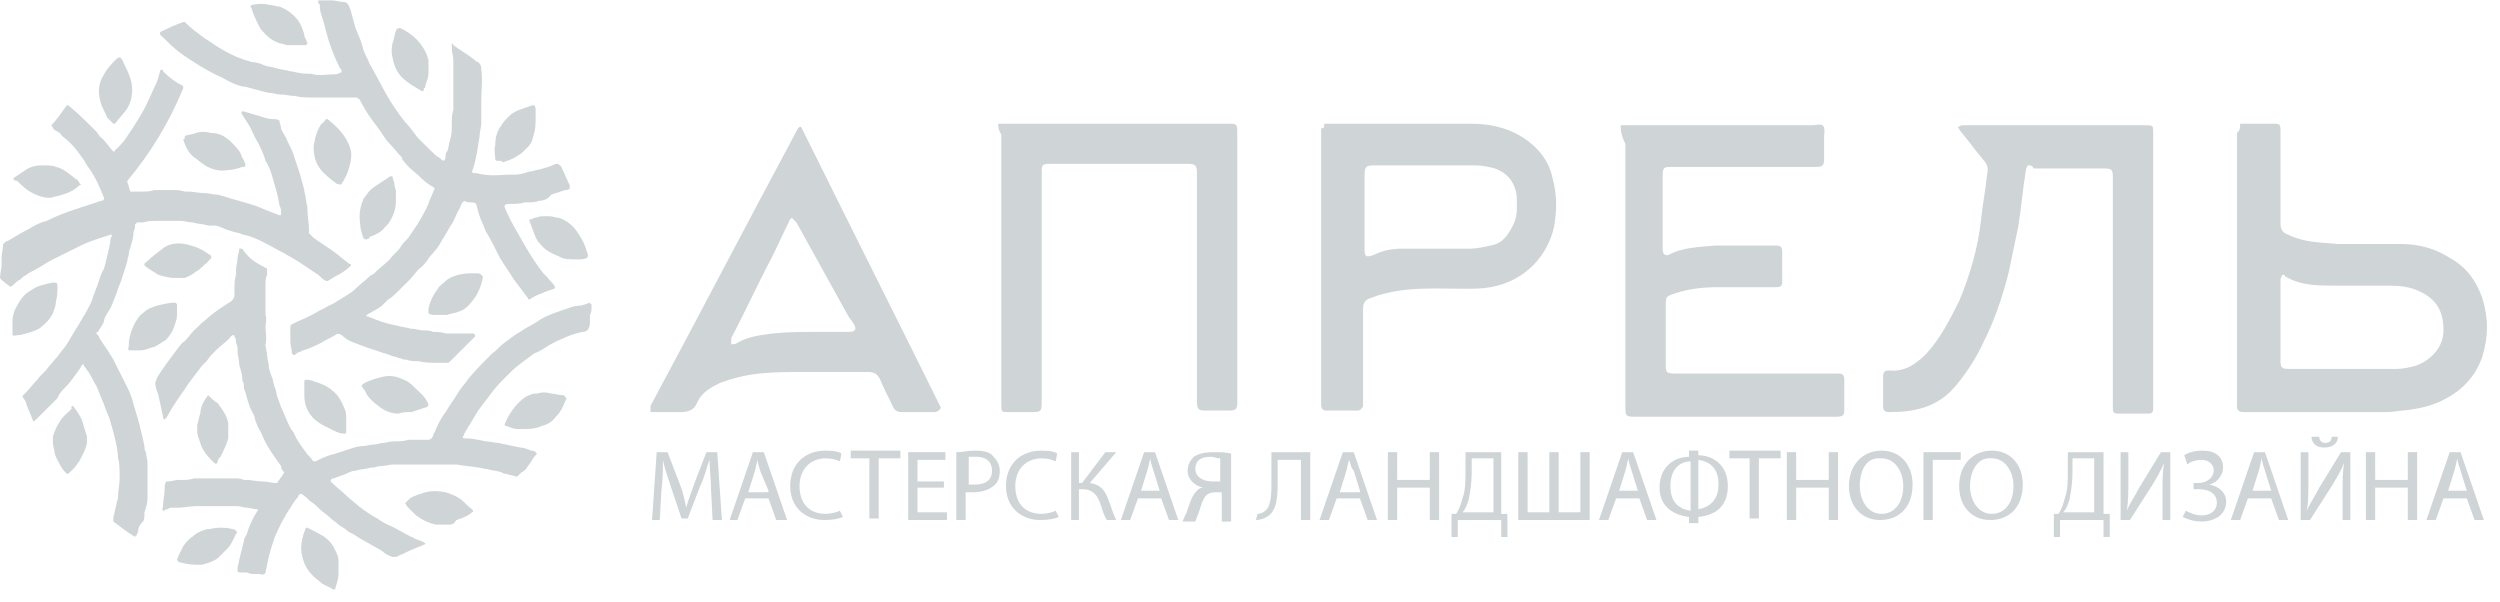 <?xml version="1.0" encoding="UTF-8"?> <svg xmlns="http://www.w3.org/2000/svg" width="191" height="46" viewBox="0 0 191 46" fill="none"> <g clip-path="url(#clip0_944_7053)"> <path d="M123.824 9.572C124.061 9.572 124.18 9.572 124.417 9.572C129.043 9.572 133.55 9.572 138.175 9.572C138.294 9.572 138.412 9.572 138.531 9.572C139.242 9.454 139.48 9.454 139.361 10.396C139.361 10.986 139.361 11.575 139.361 12.164C139.361 12.635 139.242 12.752 138.768 12.752C135.091 12.752 131.415 12.752 127.738 12.752C127.145 12.752 127.026 12.752 127.026 13.459C127.026 15.344 127.026 17.111 127.026 18.996C127.026 19.349 127.145 19.585 127.501 19.467C128.568 18.878 129.873 18.878 131.059 18.76C132.601 18.76 134.143 18.76 135.684 18.76C136.04 18.76 136.159 18.878 136.159 19.232C136.159 20.056 136.159 20.763 136.159 21.588C136.159 21.941 135.922 21.941 135.566 21.941C134.143 21.941 132.719 21.941 131.296 21.941C130.11 21.941 129.043 22.059 127.975 22.412C127.264 22.648 127.264 22.648 127.264 23.472C127.264 24.886 127.264 26.3 127.264 27.713C127.264 28.42 127.264 28.538 127.975 28.538C131.059 28.538 134.261 28.538 137.345 28.538C138.412 28.538 139.361 28.538 140.428 28.538C140.784 28.538 140.903 28.656 140.903 29.009C140.903 29.834 140.903 30.541 140.903 31.365C140.903 31.718 140.784 31.836 140.31 31.836C138.887 31.836 137.345 31.836 135.922 31.836C132.364 31.836 128.924 31.836 125.366 31.836C125.247 31.836 125.129 31.836 125.01 31.836C124.18 31.836 124.18 31.836 124.18 30.894C124.18 29.363 124.18 27.713 124.18 26.182C124.18 21.116 124.18 16.051 124.18 10.986C123.824 10.279 123.824 9.925 123.824 9.572Z" fill="#CFD4D7"></path> <path d="M171.146 9.454C172.095 9.454 173.044 9.454 173.874 9.454C174.23 9.454 174.23 9.69 174.23 9.925C174.23 10.632 174.23 11.221 174.23 11.928C174.23 13.695 174.23 15.344 174.23 17.111C174.23 17.582 174.467 17.818 174.823 17.936C176.009 18.525 177.314 18.525 178.618 18.643C180.279 18.643 181.821 18.643 183.481 18.643C184.786 18.643 186.09 18.996 187.158 19.703C188.462 20.41 189.174 21.47 189.648 22.766C190.123 24.297 190.123 25.711 189.648 27.242C189.174 28.656 188.225 29.716 186.92 30.423C185.853 31.012 184.786 31.247 183.6 31.365C183.244 31.365 182.888 31.483 182.414 31.483C178.855 31.483 175.297 31.483 171.739 31.483C171.621 31.483 171.502 31.483 171.384 31.483C171.146 31.483 170.909 31.365 170.909 31.13C170.909 30.894 170.909 30.776 170.909 30.541C170.909 23.708 170.909 16.993 170.909 10.161C171.146 9.925 171.146 9.808 171.146 9.454ZM174.349 20.999C174.349 21.116 174.23 21.234 174.23 21.352C174.23 23.472 174.23 25.475 174.23 27.596C174.23 28.067 174.349 28.184 174.823 28.184C177.551 28.184 180.397 28.184 183.125 28.184C183.6 28.184 184.074 28.067 184.548 27.949C185.853 27.478 186.683 26.418 186.683 25.239C186.683 23.708 186.09 22.766 184.667 22.177C183.837 21.823 183.007 21.823 182.176 21.823C180.872 21.823 179.567 21.823 178.381 21.823C177.076 21.823 175.772 21.823 174.586 21.116C174.586 20.999 174.467 20.999 174.349 20.999Z" fill="#CFD4D7"></path> <path d="M76.265 9.454C76.621 9.454 76.858 9.454 77.213 9.454C82.788 9.454 88.362 9.454 93.936 9.454C94.411 9.454 94.529 9.454 94.529 10.043C94.529 11.692 94.529 13.341 94.529 14.873C94.529 19.467 94.529 24.179 94.529 28.773C94.529 29.48 94.529 30.069 94.529 30.776C94.529 31.247 94.411 31.365 93.936 31.365C93.343 31.365 92.632 31.365 92.039 31.365C91.564 31.365 91.446 31.247 91.446 30.658C91.446 24.886 91.446 18.996 91.446 13.224C91.446 12.635 91.327 12.517 90.734 12.517C87.176 12.517 83.737 12.517 80.178 12.517C79.585 12.517 79.585 12.635 79.585 13.224C79.585 16.64 79.585 20.174 79.585 23.59C79.585 25.946 79.585 28.302 79.585 30.658C79.585 31.365 79.585 31.483 78.874 31.483C78.281 31.483 77.688 31.483 77.095 31.483C76.502 31.483 76.502 31.483 76.502 30.894C76.502 28.891 76.502 26.771 76.502 24.768C76.502 19.938 76.502 15.109 76.502 10.279C76.265 9.925 76.265 9.69 76.265 9.454Z" fill="#CFD4D7"></path> <path d="M154.898 12.635C154.898 12.752 154.78 12.87 154.78 12.988C154.542 14.402 154.424 15.933 154.187 17.347C153.949 18.525 153.712 19.585 153.475 20.763C153 22.648 152.407 24.415 151.577 26.064C150.984 27.36 150.154 28.656 149.205 29.716C147.901 31.13 146.24 31.483 144.343 31.483C143.987 31.483 143.868 31.365 143.868 31.012C143.868 30.305 143.868 29.598 143.868 28.773C143.868 28.42 143.987 28.302 144.343 28.302C145.529 28.42 146.359 27.831 147.189 27.006C148.256 25.828 148.968 24.415 149.68 23.001C150.51 20.999 151.103 18.996 151.34 16.876C151.459 15.698 151.696 14.52 151.814 13.341C151.933 12.87 151.814 12.517 151.577 12.281C150.984 11.575 150.391 10.75 149.798 10.043C149.68 9.925 149.68 9.808 149.561 9.69C149.68 9.69 149.798 9.572 149.917 9.572C154.542 9.572 159.286 9.572 163.912 9.572C164.505 9.572 164.505 9.572 164.505 10.161C164.505 12.635 164.505 15.226 164.505 17.7C164.505 22.059 164.505 26.3 164.505 30.658C164.505 30.894 164.505 31.012 164.505 31.247C164.505 31.483 164.386 31.601 164.149 31.601C163.437 31.601 162.607 31.601 161.896 31.601C161.421 31.601 161.421 31.483 161.421 31.012C161.421 27.124 161.421 23.237 161.421 19.232C161.421 17.347 161.421 15.462 161.421 13.577C161.421 12.87 161.303 12.87 160.591 12.87C158.812 12.87 157.152 12.87 155.373 12.87C155.254 12.635 155.135 12.635 154.898 12.635Z" fill="#CFD4D7"></path> <path d="M101.172 9.454C101.646 9.454 102.002 9.454 102.239 9.454C105.679 9.454 108.999 9.454 112.439 9.454C113.981 9.454 115.404 9.808 116.709 10.75C117.657 11.457 118.369 12.399 118.606 13.577C118.962 14.873 118.962 16.051 118.725 17.347C118.25 19.467 116.59 21.47 113.862 21.941C113.269 22.059 112.558 22.059 111.965 22.059C110.067 22.059 108.169 21.941 106.39 22.294C105.797 22.412 105.323 22.53 104.73 22.766C104.255 22.883 104.137 23.237 104.137 23.59C104.137 25.946 104.137 28.302 104.137 30.541C104.137 30.658 104.137 30.894 104.137 31.012C104.137 31.13 103.9 31.365 103.781 31.365C102.951 31.365 102.121 31.365 101.29 31.365C100.935 31.365 100.935 31.012 100.935 30.776C100.935 30.187 100.935 29.48 100.935 28.891C100.935 24.297 100.935 19.585 100.935 14.991C100.935 13.224 100.935 11.575 100.935 9.808C101.172 9.808 101.172 9.69 101.172 9.454ZM108.881 12.635C107.576 12.635 106.272 12.635 104.967 12.635C104.374 12.635 104.255 12.752 104.255 13.341C104.255 15.226 104.255 17.229 104.255 19.114C104.255 19.585 104.374 19.703 104.967 19.467C105.679 19.114 106.39 18.996 107.22 18.996C108.881 18.996 110.66 18.996 112.32 18.996C112.795 18.996 113.388 18.878 113.862 18.76C114.692 18.643 115.167 18.054 115.523 17.347C115.997 16.522 115.878 15.815 115.878 14.991C115.76 13.931 115.167 13.224 114.218 12.87C113.744 12.752 113.269 12.635 112.676 12.635C111.372 12.635 110.067 12.635 108.881 12.635Z" fill="#CFD4D7"></path> <path d="M71.758 31.365C71.64 31.365 71.521 31.483 71.521 31.483C70.691 31.483 69.861 31.483 68.912 31.483C68.556 31.483 68.319 31.365 68.2 31.012C67.844 30.305 67.489 29.598 67.251 29.009C67.014 28.538 66.777 28.42 66.302 28.42C64.642 28.42 62.982 28.42 61.321 28.42C60.254 28.42 59.186 28.42 58 28.538C56.933 28.656 55.984 28.891 55.035 29.245C54.324 29.598 53.612 29.951 53.256 30.776C53.019 31.365 52.545 31.483 51.952 31.483C51.359 31.483 50.766 31.483 50.173 31.483C50.054 31.483 49.817 31.483 49.698 31.483C49.698 31.365 49.698 31.365 49.698 31.365C49.698 31.365 49.698 31.365 49.698 31.247C49.698 31.13 49.698 31.13 49.698 31.012C53.493 23.944 57.17 16.876 60.965 9.808L61.084 9.69C61.084 9.69 61.084 9.69 61.203 9.69C64.761 16.876 68.319 23.944 71.877 31.13C71.877 31.247 71.758 31.247 71.758 31.365ZM55.865 26.3C56.103 26.3 56.221 26.3 56.34 26.182C57.17 25.711 58.119 25.593 59.068 25.475C60.135 25.357 61.321 25.357 62.389 25.357C63.219 25.357 64.049 25.357 64.879 25.357C65.354 25.357 65.472 25.122 65.235 24.768C65.117 24.533 64.879 24.297 64.761 24.061C63.456 21.705 62.151 19.349 60.847 16.993C60.728 16.876 60.61 16.758 60.491 16.64C60.372 16.758 60.254 16.876 60.254 16.993C59.779 17.936 59.424 18.76 58.949 19.703C57.882 21.705 56.933 23.826 55.865 25.828C55.865 25.946 55.865 26.064 55.865 26.3Z" fill="#CFD4D7"></path> <path d="M54.323 37.373C54.323 36.666 54.205 35.724 54.205 35.135C53.968 35.724 53.849 36.431 53.493 37.137L52.544 39.611H52.07L51.24 37.137C51.002 36.431 50.765 35.724 50.647 35.135C50.647 35.842 50.647 36.666 50.528 37.491L50.409 39.729H49.816L50.172 34.546H51.002L51.951 37.02C52.188 37.609 52.307 38.198 52.426 38.787C52.544 38.315 52.782 37.726 53.019 37.02L53.968 34.546H54.798L55.154 39.729H54.442L54.323 37.373Z" fill="#CFD4D7"></path> <path d="M56.932 38.08L56.339 39.729H55.746L57.525 34.546H58.355L60.134 39.729H59.304L58.711 38.08H56.932ZM58.711 37.491L58.118 36.077C57.999 35.724 57.881 35.37 57.881 35.135C57.762 35.488 57.762 35.724 57.644 36.077L57.169 37.609H58.711V37.491Z" fill="#CFD4D7"></path> <path d="M64.404 39.493C64.167 39.611 63.693 39.729 62.981 39.729C61.558 39.729 60.372 38.787 60.372 37.137C60.372 35.488 61.44 34.428 63.1 34.428C63.812 34.428 64.167 34.546 64.286 34.663L64.167 35.252C63.93 35.135 63.574 35.017 63.1 35.017C61.914 35.017 61.084 35.842 61.084 37.137C61.084 38.433 61.795 39.258 63.1 39.258C63.456 39.258 63.93 39.14 64.167 39.022L64.404 39.493Z" fill="#CFD4D7"></path> <path d="M66.539 35.017H64.997V34.428H68.792V35.017H67.132V39.611H66.42V35.017H66.539Z" fill="#CFD4D7"></path> <path d="M72.114 37.255H70.097V39.14H72.351V39.729H69.386V34.546H72.232V35.135H70.097V36.784H72.114V37.255V37.255Z" fill="#CFD4D7"></path> <path d="M73.181 34.546C73.537 34.546 73.893 34.428 74.486 34.428C75.197 34.428 75.672 34.546 75.909 34.899C76.146 35.135 76.383 35.488 76.383 35.959C76.383 36.431 76.265 36.784 76.028 37.02C75.672 37.373 75.079 37.609 74.367 37.609C74.13 37.609 74.011 37.609 73.774 37.609V39.729H73.062V34.546H73.181ZM73.893 37.02C74.011 37.02 74.249 37.02 74.486 37.02C75.316 37.02 75.79 36.666 75.79 35.959C75.79 35.252 75.316 34.899 74.604 34.899C74.367 34.899 74.13 34.899 74.011 34.899V37.02H73.893Z" fill="#CFD4D7"></path> <path d="M80.89 39.493C80.653 39.611 80.178 39.729 79.467 39.729C78.043 39.729 76.857 38.787 76.857 37.137C76.857 35.488 77.925 34.428 79.585 34.428C80.297 34.428 80.653 34.546 80.771 34.663L80.653 35.252C80.415 35.135 80.06 35.017 79.585 35.017C78.399 35.017 77.569 35.842 77.569 37.137C77.569 38.433 78.281 39.258 79.585 39.258C79.941 39.258 80.415 39.14 80.653 39.022L80.89 39.493Z" fill="#CFD4D7"></path> <path d="M82.432 34.546V36.902H82.669L84.448 34.546H85.278L83.262 36.902C84.092 37.02 84.448 37.491 84.685 38.198C84.922 38.787 85.041 39.258 85.278 39.729H84.567C84.329 39.376 84.211 38.904 84.092 38.551C83.855 37.844 83.499 37.373 82.669 37.373H82.432V39.729H81.839V34.546H82.432V34.546Z" fill="#CFD4D7"></path> <path d="M86.938 38.08L86.345 39.729H85.634L87.413 34.546H88.243L90.022 39.729H89.311L88.717 38.08H86.938ZM88.599 37.491L88.124 35.959C88.006 35.606 87.887 35.252 87.887 35.017C87.769 35.37 87.769 35.606 87.65 35.959L87.176 37.491H88.599Z" fill="#CFD4D7"></path> <path d="M90.378 39.729C90.496 39.611 90.496 39.376 90.615 39.258C90.852 38.669 90.971 37.962 91.445 37.491C91.564 37.373 91.683 37.255 91.92 37.255C91.327 37.137 90.734 36.666 90.734 35.959C90.734 35.488 90.971 35.135 91.208 34.899C91.564 34.663 92.038 34.546 92.75 34.546C93.224 34.546 93.699 34.546 94.055 34.663V39.847H93.343V37.609H92.869C92.513 37.609 92.276 37.726 92.157 37.844C91.801 38.198 91.683 39.022 91.445 39.493C91.445 39.611 91.327 39.729 91.327 39.847H90.378V39.729ZM93.106 35.017C92.987 35.017 92.75 34.899 92.513 34.899C91.801 34.899 91.327 35.135 91.327 35.842C91.327 36.431 91.92 36.784 92.631 36.784C92.869 36.784 93.106 36.784 93.224 36.784V35.017H93.106Z" fill="#CFD4D7"></path> <path d="M100.103 34.546V39.729H99.392V35.135H97.613V36.666C97.613 37.844 97.613 39.022 96.782 39.493C96.545 39.611 96.308 39.729 95.952 39.729L96.071 39.258C96.308 39.258 96.545 39.14 96.664 39.022C97.138 38.669 97.138 37.609 97.138 36.784V34.546H100.103V34.546Z" fill="#CFD4D7"></path> <path d="M102.12 38.08L101.527 39.729H100.815L102.594 34.546H103.425L105.204 39.729H104.492L103.899 38.08H102.12ZM103.899 37.491L103.425 35.959C103.187 35.724 103.187 35.37 103.069 35.135C102.95 35.488 102.95 35.724 102.832 36.077L102.357 37.609H103.899V37.491Z" fill="#CFD4D7"></path> <path d="M106.745 34.546V36.666H109.235V34.546H109.947V39.729H109.235V37.255H106.745V39.729H106.033V34.546H106.745V34.546Z" fill="#CFD4D7"></path> <path d="M114.692 34.546V39.258H115.166V41.025H114.692V39.729H111.371V41.025H110.896V39.258H111.252C111.489 38.904 111.608 38.551 111.727 38.08C111.964 37.491 111.964 36.784 111.964 35.842V34.546H114.692V34.546ZM112.438 36.077C112.438 36.902 112.32 37.609 112.201 38.198C112.083 38.551 111.964 38.904 111.727 39.14H114.099V35.017H112.438V36.077V36.077Z" fill="#CFD4D7"></path> <path d="M116.708 34.546V39.14H118.368V34.546H119.08V39.14H120.74V34.546H121.452V39.729H115.996V34.546H116.708V34.546Z" fill="#CFD4D7"></path> <path d="M123.468 38.08L122.875 39.729H122.163L123.942 34.546H124.772L126.551 39.729H125.84L125.247 38.08H123.468ZM125.128 37.491L124.654 35.959C124.535 35.606 124.417 35.252 124.417 35.017C124.298 35.37 124.298 35.606 124.179 35.959L123.705 37.491H125.128Z" fill="#CFD4D7"></path> <path d="M129.754 34.31V34.781C130.822 34.781 132.008 35.488 132.008 37.137C132.008 38.787 130.94 39.376 129.754 39.493V39.965H129.042V39.493C127.975 39.376 126.789 38.787 126.789 37.255C126.789 35.606 127.975 34.899 129.042 34.899V34.428H129.754V34.31ZM129.161 35.252C128.449 35.252 127.619 35.724 127.619 37.137C127.619 38.433 128.331 38.904 129.161 39.022V35.252ZM129.754 38.904C130.466 38.787 131.296 38.315 131.296 37.02C131.296 35.724 130.584 35.252 129.754 35.135V38.904Z" fill="#CFD4D7"></path> <path d="M133.668 35.017H132.126V34.428H136.04V35.017H134.379V39.611H133.668V35.017Z" fill="#CFD4D7"></path> <path d="M137.226 34.546V36.666H139.717V34.546H140.429V39.729H139.717V37.255H137.226V39.729H136.515V34.546H137.226V34.546Z" fill="#CFD4D7"></path> <path d="M146.121 37.02C146.121 38.787 145.054 39.729 143.631 39.729C142.208 39.729 141.259 38.669 141.259 37.137C141.259 35.488 142.326 34.428 143.749 34.428C145.173 34.428 146.121 35.488 146.121 37.02ZM142.089 37.137C142.089 38.198 142.682 39.258 143.749 39.258C144.817 39.258 145.41 38.315 145.41 37.137C145.41 36.077 144.817 35.017 143.749 35.017C142.563 34.899 142.089 35.959 142.089 37.137Z" fill="#CFD4D7"></path> <path d="M149.798 34.546V35.135H147.663V39.729H146.951V34.546H149.798V34.546Z" fill="#CFD4D7"></path> <path d="M154.541 37.02C154.541 38.787 153.474 39.729 152.051 39.729C150.628 39.729 149.679 38.669 149.679 37.137C149.679 35.488 150.746 34.428 152.169 34.428C153.593 34.428 154.541 35.488 154.541 37.02ZM150.509 37.137C150.509 38.198 151.102 39.258 152.169 39.258C153.237 39.258 153.83 38.315 153.83 37.137C153.83 36.077 153.237 35.017 152.169 35.017C151.102 34.899 150.509 35.959 150.509 37.137Z" fill="#CFD4D7"></path> <path d="M160.709 34.546V39.258H161.184V41.025H160.709V39.729H157.388V41.025H156.914V39.258H157.27C157.507 38.904 157.626 38.551 157.744 38.08C157.981 37.491 157.981 36.784 157.981 35.842V34.546H160.709V34.546ZM158.337 36.077C158.337 36.902 158.219 37.609 158.1 38.198C157.981 38.551 157.863 38.904 157.626 39.14H159.998V35.017H158.337V36.077Z" fill="#CFD4D7"></path> <path d="M162.607 34.546V36.784C162.607 37.609 162.607 38.315 162.488 39.022C162.725 38.433 163.081 37.962 163.437 37.255L165.097 34.546H165.809V39.729H165.216V37.491C165.216 36.666 165.216 36.077 165.335 35.37C165.097 35.959 164.742 36.548 164.386 37.137L162.725 39.729H162.014V34.546H162.607V34.546Z" fill="#CFD4D7"></path> <path d="M166.876 34.781C167.232 34.546 167.707 34.428 168.3 34.428C169.248 34.428 169.841 34.899 169.841 35.724C169.841 36.313 169.367 36.902 168.774 37.02C169.486 37.137 170.079 37.609 170.079 38.315C170.079 39.376 169.13 39.847 168.181 39.847C167.707 39.847 167.232 39.729 166.758 39.493L166.995 39.022C167.232 39.14 167.707 39.376 168.181 39.376C169.011 39.376 169.367 38.904 169.367 38.433C169.367 37.609 168.655 37.373 167.944 37.373H167.588V36.902H167.944C168.655 36.902 169.13 36.431 169.13 35.959C169.13 35.488 168.774 35.135 168.181 35.135C167.825 35.135 167.351 35.252 167.114 35.488L166.876 34.781Z" fill="#CFD4D7"></path> <path d="M171.739 38.08L171.146 39.729H170.435L172.214 34.546H173.044L174.823 39.729H174.111L173.518 38.08H171.739ZM173.518 37.491L173.044 35.959C172.925 35.606 172.807 35.252 172.807 35.017C172.688 35.37 172.688 35.606 172.569 35.959L172.095 37.491H173.518Z" fill="#CFD4D7"></path> <path d="M176.364 34.546V36.784C176.364 37.609 176.365 38.315 176.246 39.022C176.483 38.433 176.839 37.962 177.195 37.255L178.855 34.546H179.567V39.729H178.974V37.491C178.974 36.666 178.974 36.077 179.092 35.37C178.855 35.959 178.499 36.548 178.144 37.137L176.483 39.729H175.771V34.546H176.364V34.546ZM177.195 33.368C177.195 33.603 177.313 33.839 177.669 33.839C178.025 33.839 178.144 33.603 178.144 33.368H178.618C178.618 33.839 178.262 34.192 177.551 34.192C176.958 34.192 176.602 33.839 176.602 33.368H177.195Z" fill="#CFD4D7"></path> <path d="M181.465 34.546V36.666H183.955V34.546H184.667V39.729H183.955V37.255H181.465V39.729H180.753V34.546H181.465V34.546Z" fill="#CFD4D7"></path> <path d="M186.683 38.08L186.09 39.729H185.378L187.157 34.546H187.987L189.766 39.729H189.055L188.462 38.08H186.683ZM188.462 37.491L187.987 35.959C187.869 35.606 187.75 35.252 187.75 35.017C187.631 35.37 187.631 35.606 187.513 35.959L187.038 37.491H188.462Z" fill="#CFD4D7"></path> <path d="M20.404 20.527C20.404 20.645 20.404 20.881 20.404 20.999C20.285 21.234 20.285 21.47 20.285 21.823C20.285 21.941 20.285 22.059 20.285 22.177C20.285 22.294 20.285 22.294 20.285 22.412C20.285 22.883 20.285 23.237 20.285 23.708C20.285 23.826 20.285 23.944 20.285 23.944V24.061C20.404 24.415 20.285 24.65 20.285 25.004C20.285 25.475 20.404 25.828 20.285 26.3V26.418C20.404 26.889 20.404 27.36 20.522 27.831C20.522 28.184 20.641 28.42 20.759 28.773C20.878 29.009 20.878 29.363 20.997 29.598C21.115 29.834 21.115 30.187 21.234 30.423C21.352 30.776 21.471 31.13 21.59 31.365C21.708 31.601 21.827 31.954 21.945 32.19C22.064 32.425 22.183 32.779 22.42 33.014C22.657 33.603 23.013 34.075 23.369 34.546C23.487 34.781 23.724 34.899 23.843 35.135L23.962 35.252C24.08 35.252 24.199 35.252 24.317 35.135C24.792 34.899 25.148 34.781 25.622 34.663C25.978 34.546 26.334 34.428 26.689 34.31C27.045 34.192 27.401 34.075 27.757 34.075C27.994 34.075 28.35 33.957 28.587 33.957C28.824 33.957 29.061 33.839 29.299 33.839C29.536 33.839 29.773 33.721 30.01 33.721H30.129C30.485 33.721 30.84 33.721 31.196 33.603C31.315 33.603 31.315 33.603 31.433 33.603C31.789 33.603 32.264 33.603 32.62 33.603C32.738 33.603 32.857 33.603 32.975 33.486C33.094 33.368 33.094 33.132 33.213 33.014C33.45 32.425 33.687 31.954 34.043 31.483C34.399 30.894 34.754 30.423 35.11 29.834C35.347 29.48 35.585 29.245 35.822 28.891C36.415 28.184 37.008 27.596 37.601 27.006C37.957 26.771 38.194 26.418 38.55 26.182C38.906 25.946 39.261 25.593 39.736 25.357C40.21 25.004 40.803 24.768 41.278 24.415C41.87 24.061 42.582 23.826 43.294 23.59C43.65 23.472 43.887 23.355 44.242 23.355C44.48 23.355 44.717 23.237 45.073 23.119C45.073 23.237 45.191 23.237 45.191 23.237C45.191 23.355 45.191 23.355 45.191 23.472C45.191 23.708 45.191 23.826 45.073 24.061C45.073 24.179 45.073 24.415 45.073 24.533C45.073 24.768 45.073 24.886 44.954 25.122C44.954 25.122 44.954 25.239 44.836 25.239C44.717 25.357 44.598 25.357 44.48 25.357C43.887 25.475 43.294 25.711 42.819 25.946C42.464 26.064 42.108 26.3 41.87 26.418C41.515 26.653 41.159 26.889 40.803 27.006C40.21 27.478 39.617 27.831 39.024 28.42C38.906 28.538 38.787 28.656 38.668 28.773C38.312 29.127 37.957 29.48 37.601 29.951C37.245 30.423 36.889 30.894 36.533 31.365C36.178 31.954 35.822 32.543 35.466 33.132C35.466 33.25 35.466 33.25 35.347 33.368C35.347 33.486 35.466 33.486 35.466 33.486C36.059 33.486 36.533 33.603 37.126 33.721C37.482 33.721 37.719 33.839 38.075 33.839C38.668 33.957 39.143 34.075 39.736 34.192C39.973 34.192 40.329 34.31 40.566 34.428C40.684 34.428 40.803 34.428 40.922 34.546C41.04 34.663 41.04 34.663 40.922 34.781C40.684 35.017 40.566 35.37 40.329 35.606C40.21 35.842 40.092 35.959 39.854 36.077C39.736 36.195 39.617 36.313 39.498 36.431C39.261 36.313 38.906 36.313 38.668 36.195C38.55 36.195 38.431 36.195 38.312 36.077C37.957 35.959 37.601 35.959 37.245 35.842C37.008 35.842 36.771 35.724 36.533 35.724C35.94 35.606 35.466 35.606 34.873 35.488C34.754 35.488 34.754 35.488 34.636 35.488C34.28 35.488 34.043 35.488 33.687 35.488C33.568 35.488 33.331 35.488 33.213 35.488C33.094 35.488 33.094 35.488 32.975 35.488C32.738 35.488 32.501 35.488 32.264 35.488C31.671 35.488 31.078 35.488 30.485 35.488C30.366 35.488 30.247 35.488 30.01 35.488C29.773 35.488 29.417 35.606 29.18 35.606H29.061C28.824 35.606 28.706 35.724 28.468 35.724H28.35C27.994 35.842 27.52 35.842 27.164 35.959C26.927 35.959 26.689 36.077 26.452 36.195C26.096 36.313 25.859 36.431 25.503 36.548C25.385 36.548 25.385 36.548 25.266 36.666C25.266 36.784 25.266 36.784 25.266 36.784L25.385 36.902C25.741 37.255 26.215 37.609 26.571 37.962C26.808 38.198 27.164 38.433 27.401 38.669C27.875 39.022 28.35 39.376 28.824 39.611C29.18 39.847 29.536 40.082 29.892 40.2C30.366 40.436 30.959 40.789 31.433 41.025C31.552 41.025 31.671 41.143 31.671 41.143C31.908 41.26 32.027 41.26 32.264 41.378C32.382 41.378 32.382 41.496 32.501 41.496C32.501 41.496 32.501 41.614 32.382 41.614C32.145 41.732 31.789 41.849 31.552 41.967C31.196 42.085 30.84 42.321 30.485 42.438C30.366 42.556 30.129 42.556 30.01 42.556C29.654 42.438 29.417 42.321 29.18 42.085C28.943 41.967 28.587 41.732 28.35 41.614C28.113 41.496 27.757 41.26 27.52 41.143C27.282 41.025 27.045 40.789 26.689 40.671C26.452 40.436 26.215 40.318 25.859 40.082C25.622 39.847 25.385 39.729 25.148 39.493C24.91 39.258 24.673 39.14 24.436 38.904C24.199 38.669 23.962 38.433 23.724 38.315C23.487 38.08 23.25 37.844 23.013 37.726C22.894 37.726 22.776 37.844 22.776 37.962C22.538 38.198 22.42 38.433 22.183 38.787C21.708 39.493 21.352 40.2 20.997 41.025C20.759 41.732 20.522 42.438 20.404 43.145C20.404 43.381 20.285 43.499 20.285 43.734C20.285 43.734 20.285 43.852 20.166 43.852C20.048 43.97 19.929 43.852 19.811 43.852C19.692 43.852 19.573 43.852 19.455 43.852C19.218 43.852 19.099 43.852 18.862 43.734C18.743 43.734 18.506 43.734 18.387 43.734C18.269 43.734 18.15 43.734 18.15 43.616C18.15 43.616 18.15 43.499 18.15 43.381C18.15 43.145 18.269 43.027 18.269 42.792C18.387 42.321 18.506 41.849 18.625 41.378C18.625 41.143 18.743 41.025 18.862 40.789C18.98 40.318 19.218 39.847 19.455 39.376C19.573 39.258 19.573 39.14 19.692 39.022V38.904H19.573C19.336 38.904 19.099 38.787 18.862 38.787C18.625 38.787 18.387 38.669 18.15 38.669C17.083 38.669 16.015 38.669 14.948 38.669C14.473 38.669 14.118 38.787 13.643 38.787C13.525 38.787 13.406 38.787 13.406 38.787C13.287 38.787 13.169 38.787 13.169 38.787C13.05 38.787 12.932 38.787 12.813 38.904C12.694 38.904 12.576 38.904 12.576 39.022H12.457C12.339 38.904 12.457 38.787 12.457 38.669C12.457 38.198 12.576 37.844 12.576 37.373C12.576 37.137 12.576 37.02 12.694 36.784H12.813C13.05 36.784 13.406 36.666 13.643 36.666C13.762 36.666 13.762 36.666 13.88 36.666C14.236 36.666 14.473 36.666 14.829 36.548C14.948 36.548 14.948 36.548 15.066 36.548C16.015 36.548 16.964 36.548 17.913 36.548C18.15 36.548 18.387 36.548 18.625 36.666C18.743 36.666 18.743 36.666 18.862 36.666C19.218 36.666 19.573 36.784 20.048 36.784C20.404 36.784 20.759 36.902 21.115 36.902C21.115 36.902 21.234 36.902 21.234 36.784C21.352 36.666 21.471 36.431 21.59 36.313C21.59 36.195 21.708 36.195 21.708 36.077C21.59 35.959 21.471 35.842 21.471 35.606C20.878 34.781 20.285 33.957 19.929 33.014C19.692 32.661 19.573 32.307 19.455 31.954C19.455 31.954 19.455 31.954 19.455 31.836C19.336 31.601 19.218 31.365 19.099 31.13C18.98 30.776 18.862 30.423 18.743 29.951C18.625 29.716 18.625 29.598 18.625 29.363C18.625 29.245 18.506 29.127 18.506 29.009C18.506 29.009 18.506 29.009 18.506 28.891C18.506 28.42 18.269 28.067 18.269 27.713C18.269 27.478 18.15 27.124 18.15 26.889V26.771C18.15 26.535 18.15 26.418 18.032 26.182C18.032 26.064 18.032 25.828 17.913 25.711C17.913 25.711 17.913 25.593 17.794 25.593C17.676 25.711 17.557 25.711 17.557 25.828C17.201 26.182 16.846 26.418 16.49 26.771C16.253 27.006 16.015 27.242 15.778 27.596C15.659 27.713 15.541 27.831 15.422 27.949C15.066 28.42 14.711 28.891 14.355 29.363C13.999 29.951 13.525 30.541 13.169 31.13C13.05 31.365 12.813 31.718 12.694 31.954C12.694 31.954 12.576 31.954 12.576 32.072C12.457 31.954 12.457 31.954 12.457 31.836C12.339 31.247 12.22 30.776 12.101 30.187C11.983 29.834 11.864 29.598 11.864 29.245C11.864 29.127 11.983 29.009 11.983 28.891C12.457 28.067 13.05 27.36 13.643 26.535C13.762 26.418 13.88 26.182 14.118 26.064C14.355 25.828 14.592 25.475 14.829 25.239C15.541 24.533 16.371 23.826 17.32 23.237C17.439 23.119 17.557 23.119 17.676 23.001C17.794 22.883 17.913 22.766 17.913 22.53C17.913 22.412 17.913 22.177 17.913 22.059C17.913 21.705 17.913 21.352 18.032 20.999C18.032 20.881 18.032 20.763 18.032 20.645C18.032 20.292 18.15 20.056 18.15 19.703C18.15 19.467 18.269 19.349 18.269 19.114V18.996C18.387 18.996 18.387 18.996 18.506 18.996C19.099 19.938 19.811 20.174 20.404 20.527C20.285 20.527 20.285 20.527 20.404 20.527Z" fill="#CFD4D7"></path> <path d="M33.924 12.281C34.042 12.164 34.042 12.046 34.042 11.928C34.042 11.81 34.042 11.692 34.161 11.575C34.28 11.339 34.28 10.986 34.398 10.632C34.517 10.279 34.517 9.925 34.517 9.572V9.454C34.517 9.101 34.517 8.747 34.636 8.394C34.636 8.276 34.636 8.276 34.636 8.158C34.636 7.216 34.636 6.156 34.636 5.213C34.636 4.978 34.636 4.742 34.636 4.624C34.636 4.271 34.517 4.035 34.517 3.682C34.517 3.564 34.517 3.446 34.517 3.328C34.517 3.328 34.636 3.328 34.636 3.446C35.11 3.8 35.703 4.153 36.177 4.506C36.296 4.624 36.414 4.742 36.533 4.742C36.77 4.978 36.77 5.095 36.77 5.331C36.889 6.156 36.77 6.862 36.77 7.687C36.77 7.805 36.77 7.923 36.77 8.04C36.77 8.276 36.77 8.394 36.77 8.63C36.77 8.865 36.77 9.219 36.77 9.454C36.77 9.69 36.652 10.043 36.652 10.279C36.652 10.514 36.533 10.868 36.533 11.103C36.414 11.81 36.296 12.517 36.059 13.106C36.059 13.224 36.177 13.224 36.296 13.224C36.533 13.224 36.77 13.341 37.008 13.341C37.719 13.459 38.431 13.341 39.024 13.341C39.142 13.341 39.261 13.341 39.38 13.341C39.735 13.341 40.091 13.224 40.447 13.106C40.684 13.106 40.921 12.988 41.04 12.988C41.514 12.87 41.989 12.752 42.463 12.517C42.582 12.517 42.582 12.517 42.582 12.517C42.7 12.517 42.7 12.635 42.819 12.635C42.819 12.752 42.938 12.752 42.938 12.87C43.175 13.341 43.293 13.695 43.531 14.166C43.531 14.284 43.531 14.402 43.531 14.402C43.412 14.52 43.293 14.52 43.175 14.52C42.819 14.637 42.463 14.755 42.107 14.873C41.87 15.226 41.514 15.344 41.159 15.344C40.921 15.462 40.566 15.462 40.328 15.462C40.21 15.462 40.21 15.462 40.091 15.462C39.735 15.58 39.261 15.58 38.905 15.58C38.786 15.58 38.668 15.58 38.549 15.698V15.815C38.786 16.404 39.142 17.111 39.498 17.7C40.091 18.76 40.684 19.821 41.514 20.881C41.633 20.999 41.752 21.116 41.87 21.234C41.989 21.47 42.226 21.588 42.345 21.823C42.345 21.823 42.463 21.941 42.345 22.059C41.989 22.177 41.633 22.294 41.396 22.412C41.04 22.53 40.803 22.648 40.447 22.883C40.447 22.883 40.328 22.883 40.328 22.766C39.972 22.294 39.617 21.823 39.261 21.352C38.905 20.763 38.549 20.292 38.194 19.703C38.075 19.467 37.956 19.232 37.838 18.996C37.6 18.525 37.363 18.054 37.126 17.7C37.008 17.465 37.008 17.347 36.889 17.111C36.652 16.64 36.533 16.169 36.414 15.698C36.414 15.58 36.296 15.462 36.059 15.462C35.822 15.462 35.703 15.462 35.466 15.344L35.347 15.462C35.228 15.58 35.228 15.698 35.11 15.933C34.873 16.287 34.754 16.758 34.517 17.111C34.28 17.465 34.042 17.936 33.805 18.289C33.568 18.76 33.212 19.232 32.856 19.585C32.619 19.938 32.382 20.292 32.026 20.527C31.789 20.763 31.552 21.116 31.315 21.352C30.959 21.705 30.603 22.059 30.247 22.412C30.129 22.53 29.891 22.766 29.654 22.883C29.536 23.001 29.417 23.119 29.298 23.237C28.943 23.59 28.587 23.708 28.231 23.944C28.112 23.944 28.112 24.061 27.994 24.061C27.994 24.179 27.994 24.179 28.112 24.179C28.35 24.297 28.468 24.297 28.705 24.415C29.298 24.65 29.773 24.768 30.366 24.886C30.722 25.004 31.077 25.004 31.433 25.122H31.552C31.789 25.122 32.026 25.239 32.263 25.239C32.501 25.239 32.856 25.239 33.094 25.357C33.449 25.357 33.687 25.357 34.042 25.475C34.636 25.475 35.11 25.475 35.703 25.475C35.822 25.475 36.059 25.475 36.177 25.475C36.177 25.475 36.177 25.475 36.296 25.593C36.296 25.593 36.296 25.593 36.296 25.711C36.177 25.828 36.177 25.828 36.059 25.946C35.703 26.3 35.347 26.653 34.991 27.006C34.873 27.124 34.873 27.124 34.754 27.242C34.636 27.36 34.398 27.596 34.28 27.713C34.042 27.713 33.805 27.713 33.568 27.713C33.449 27.713 33.331 27.713 33.212 27.713C32.856 27.713 32.382 27.713 32.026 27.596C31.67 27.596 31.315 27.596 31.077 27.478C30.959 27.478 30.722 27.478 30.603 27.36H30.484C30.247 27.242 30.01 27.242 29.773 27.124C29.536 27.006 29.298 27.006 29.061 26.889C28.705 26.771 28.35 26.653 27.994 26.535C27.638 26.418 27.401 26.3 27.045 26.182C26.689 26.064 26.333 25.828 26.096 25.593C25.859 25.475 25.74 25.475 25.622 25.593C25.266 25.828 24.91 25.946 24.554 26.182C24.08 26.418 23.605 26.653 23.131 26.771C23.012 26.889 22.775 26.889 22.657 27.006C22.538 27.124 22.538 27.124 22.419 27.124L22.301 27.006C22.301 26.653 22.182 26.418 22.182 26.064C22.182 25.946 22.182 25.828 22.182 25.593C22.182 25.357 22.182 25.122 22.182 24.886L22.301 24.768C23.012 24.415 23.724 24.179 24.436 23.708C24.791 23.59 25.029 23.355 25.384 23.237C25.622 23.119 25.74 23.001 25.977 22.883C26.333 22.648 26.808 22.412 27.163 22.059C27.519 21.705 27.875 21.47 28.231 21.116C28.35 20.999 28.468 20.999 28.587 20.881C28.943 20.527 29.417 20.174 29.773 19.821C30.01 19.467 30.366 19.232 30.603 18.878C30.722 18.643 30.959 18.407 31.196 18.171C31.433 17.818 31.67 17.465 31.908 17.111C32.263 16.522 32.619 15.933 32.856 15.226C32.975 14.991 33.094 14.637 33.212 14.402L33.094 14.284C32.619 14.048 32.263 13.695 31.908 13.341C31.433 12.988 31.077 12.635 30.722 12.164C30.722 12.164 30.722 12.164 30.722 12.046C30.366 11.692 30.129 11.339 29.773 10.986C29.417 10.632 29.18 10.161 28.824 9.69C28.35 9.101 27.875 8.394 27.519 7.687C27.519 7.687 27.519 7.569 27.401 7.569C27.401 7.569 27.401 7.569 27.282 7.452C27.163 7.452 27.045 7.452 26.808 7.452C26.689 7.452 26.57 7.452 26.333 7.452C25.977 7.452 25.622 7.452 25.266 7.452C24.91 7.452 24.673 7.452 24.317 7.452C24.198 7.452 24.08 7.452 23.961 7.452C23.487 7.452 23.012 7.451 22.538 7.334C22.182 7.334 21.826 7.216 21.352 7.216C21.115 7.216 20.878 7.098 20.64 7.098C20.403 7.098 20.166 6.98 20.047 6.98C19.573 6.862 19.217 6.745 18.743 6.627C18.743 6.627 18.743 6.627 18.624 6.627C18.031 6.509 17.557 6.273 16.964 5.92C16.371 5.684 15.778 5.331 15.185 4.978C14.829 4.742 14.236 4.389 13.761 4.035C13.287 3.682 12.813 3.211 12.338 2.739L12.22 2.622C12.22 2.622 12.22 2.622 12.22 2.504L12.338 2.386C12.694 2.268 13.05 2.033 13.406 1.915C13.643 1.797 13.761 1.797 13.999 1.679H14.117L14.236 1.797C14.592 2.15 15.066 2.504 15.541 2.857C15.896 3.093 16.252 3.328 16.608 3.564C17.201 3.917 17.794 4.271 18.506 4.506C18.743 4.624 18.98 4.624 19.217 4.742C19.573 4.742 19.929 4.86 20.166 4.978C20.403 5.095 20.759 5.095 21.115 5.213C21.471 5.331 21.826 5.331 22.182 5.449C22.419 5.449 22.657 5.567 22.894 5.567C23.25 5.684 23.605 5.567 23.961 5.684C24.436 5.802 24.91 5.684 25.384 5.684C25.622 5.684 25.74 5.684 25.977 5.567C25.977 5.567 26.096 5.567 26.096 5.449C26.096 5.331 26.096 5.331 25.977 5.213C25.622 4.506 25.384 3.917 25.147 3.211C25.029 2.857 24.91 2.386 24.791 1.915C24.673 1.444 24.436 0.972 24.436 0.501C24.436 0.383 24.436 0.266 24.317 0.266C24.317 0.148 24.317 0.148 24.317 0.03C24.436 0.03 24.554 0.03 24.673 0.03C24.791 0.03 24.91 0.03 25.029 0.03C25.147 0.03 25.266 0.03 25.384 0.03C25.622 0.03 25.977 0.148 26.215 0.148C26.452 0.148 26.57 0.266 26.689 0.501C26.689 0.619 26.808 0.737 26.808 0.855C26.926 1.326 27.045 1.679 27.163 2.15C27.401 2.739 27.638 3.211 27.757 3.8C27.875 4.153 28.112 4.506 28.231 4.86C28.705 5.684 29.18 6.627 29.654 7.452C30.01 8.04 30.484 8.747 30.959 9.336C31.315 9.69 31.552 10.043 31.908 10.514C32.263 10.868 32.619 11.221 32.975 11.575C33.212 11.81 33.331 11.928 33.568 12.046C33.687 12.164 33.805 12.281 33.924 12.281Z" fill="#CFD4D7"></path> <path d="M7.357 25.475C7.476 25.593 7.594 25.711 7.594 25.828C7.832 26.182 8.069 26.535 8.306 26.889C8.425 27.124 8.543 27.242 8.662 27.478C9.018 28.184 9.373 28.891 9.729 29.598C9.966 30.069 10.085 30.423 10.204 30.894C10.322 31.247 10.441 31.718 10.559 32.072C10.559 32.19 10.678 32.425 10.678 32.543C10.797 33.014 10.915 33.486 11.034 34.075C11.034 34.192 11.034 34.428 11.152 34.546C11.152 34.781 11.271 35.135 11.271 35.37C11.271 36.077 11.271 36.784 11.271 37.491C11.271 37.726 11.271 37.844 11.271 38.08C11.271 38.433 11.152 38.787 11.034 39.14C11.034 39.258 11.034 39.258 11.034 39.376C11.034 39.493 11.034 39.729 10.915 39.847C10.678 40.082 10.559 40.318 10.559 40.554C10.559 40.671 10.441 40.789 10.441 40.907C10.441 40.907 10.322 40.907 10.322 41.025C9.729 40.671 9.136 40.2 8.662 39.847C8.662 39.729 8.662 39.611 8.662 39.611V39.493C8.78 39.14 8.78 38.904 8.899 38.551C8.899 38.315 9.018 38.198 9.018 37.962C9.018 37.491 9.136 37.02 9.136 36.666C9.136 36.548 9.136 36.313 9.136 36.195C9.136 35.842 9.136 35.37 9.018 35.017C9.018 34.546 8.899 33.957 8.78 33.486C8.662 33.014 8.543 32.543 8.425 32.19C8.306 31.718 8.069 31.365 7.95 30.894C7.713 30.423 7.594 29.951 7.357 29.48C7.12 29.127 7.001 28.773 6.764 28.42C6.646 28.302 6.527 28.067 6.408 27.949V27.831C6.29 27.831 6.171 27.949 6.171 28.067C5.815 28.538 5.46 29.127 4.985 29.598C4.748 29.834 4.511 30.069 4.392 30.423C3.799 31.012 3.206 31.601 2.613 32.19C2.495 32.19 2.495 32.072 2.495 32.072C2.376 31.718 2.139 31.247 2.02 30.894C2.02 30.776 1.902 30.541 1.783 30.423C1.664 30.187 1.783 30.187 1.902 30.069C2.257 29.716 2.495 29.363 2.85 29.009C3.088 28.656 3.443 28.42 3.681 28.067C3.918 27.831 4.155 27.478 4.392 27.242C4.629 26.889 4.867 26.653 5.104 26.3C5.341 25.946 5.578 25.475 5.815 25.122C6.053 24.768 6.29 24.297 6.527 23.944C6.764 23.472 7.001 23.119 7.12 22.648C7.239 22.294 7.357 22.059 7.476 21.705C7.594 21.352 7.713 20.881 7.95 20.527C7.95 20.41 8.069 20.174 8.069 20.056C8.187 19.585 8.306 19.114 8.425 18.525C8.425 18.407 8.425 18.171 8.543 18.054V17.936H8.425C7.713 18.171 6.883 18.407 6.171 18.76C5.46 19.114 4.748 19.467 4.036 19.821C3.562 20.056 3.088 20.41 2.613 20.645C2.376 20.763 2.139 20.881 2.02 20.999C1.783 21.116 1.664 21.234 1.546 21.352C1.309 21.47 1.19 21.588 0.953 21.823C0.953 21.823 0.834 21.823 0.834 21.941C0.004 21.352 0.004 21.234 0.004 21.234C0.004 20.881 0.123 20.527 0.123 20.174C0.123 20.056 0.123 19.938 0.123 19.703C0.123 19.349 0.241 18.996 0.241 18.643C0.36 18.525 0.478 18.407 0.597 18.407C1.19 18.054 1.783 17.7 2.257 17.465C2.613 17.229 3.088 16.993 3.562 16.876C4.274 16.522 4.867 16.287 5.578 16.051C6.29 15.815 7.001 15.58 7.713 15.344C7.832 15.344 7.832 15.344 7.95 15.226C7.95 15.109 7.95 15.109 7.95 15.109C7.832 14.873 7.713 14.52 7.594 14.284C7.357 13.695 7.001 13.106 6.646 12.635C6.408 12.164 6.171 11.928 5.934 11.575C5.578 11.103 5.222 10.75 4.748 10.396C4.629 10.161 4.392 10.043 4.155 9.925C4.036 9.808 4.036 9.69 3.918 9.572C4.392 9.101 4.748 8.512 5.104 8.04C5.222 8.04 5.222 8.04 5.341 8.158C5.934 8.63 6.527 9.219 7.12 9.808C7.357 10.043 7.476 10.161 7.594 10.396C8.069 10.75 8.306 11.221 8.662 11.575C8.78 11.575 8.78 11.575 8.78 11.457C9.018 11.339 9.255 10.986 9.492 10.75C9.729 10.396 9.966 10.043 10.204 9.69C10.559 9.101 11.034 8.394 11.271 7.805C11.508 7.334 11.745 6.745 11.983 6.273C11.983 6.156 12.101 6.038 12.101 5.92C12.101 5.802 12.22 5.567 12.22 5.449C12.22 5.449 12.22 5.331 12.338 5.331C12.457 5.331 12.457 5.331 12.457 5.449C12.931 5.92 13.406 6.273 13.88 6.509C13.999 6.509 13.999 6.627 13.999 6.745C12.931 9.336 11.508 11.692 9.729 13.813V13.931C9.848 14.166 9.848 14.402 9.966 14.637C10.085 14.637 10.085 14.637 10.204 14.637C10.441 14.637 10.678 14.637 10.915 14.637C11.152 14.637 11.508 14.637 11.745 14.52C11.864 14.52 11.983 14.52 11.983 14.52C12.338 14.52 12.694 14.52 13.169 14.52C13.524 14.52 13.762 14.52 14.117 14.637C14.236 14.637 14.236 14.637 14.355 14.637C14.829 14.637 15.185 14.755 15.659 14.755C16.015 14.755 16.252 14.873 16.608 14.873C16.727 14.873 16.964 14.991 17.083 14.991C17.438 15.109 17.794 15.226 18.269 15.344C18.624 15.462 19.099 15.58 19.455 15.698C19.81 15.815 20.285 16.051 20.641 16.169C20.878 16.287 20.996 16.287 21.234 16.404C21.352 16.404 21.352 16.522 21.471 16.404V16.287C21.471 16.051 21.471 15.933 21.352 15.698C21.234 14.873 20.996 14.166 20.759 13.341C20.641 12.988 20.522 12.635 20.285 12.281C20.166 11.81 19.929 11.339 19.692 10.868C19.455 10.514 19.336 10.161 19.099 9.69C18.862 9.336 18.743 9.101 18.506 8.747C18.506 8.747 18.387 8.63 18.506 8.512H18.624C18.98 8.63 19.455 8.747 19.81 8.865C20.166 8.983 20.522 9.101 20.878 9.101C20.996 9.101 21.234 9.101 21.352 9.219C21.352 9.454 21.471 9.572 21.471 9.808C21.589 10.161 21.827 10.396 21.945 10.75C22.182 11.221 22.42 11.692 22.538 12.164C22.657 12.517 22.775 12.87 22.894 13.224C23.013 13.695 23.131 14.048 23.25 14.52V14.637C23.369 14.991 23.369 15.462 23.487 15.815C23.487 15.815 23.487 15.815 23.487 15.933C23.487 16.522 23.606 16.993 23.606 17.582C23.606 17.7 23.606 17.7 23.606 17.818C23.724 17.936 23.843 18.054 23.962 18.171C24.436 18.525 25.029 18.878 25.503 19.232C25.859 19.467 26.215 19.821 26.571 20.056C26.689 20.174 26.689 20.174 26.808 20.174V20.292C26.452 20.645 26.096 20.881 25.622 21.116C25.385 21.234 25.266 21.352 25.029 21.47H24.91C24.673 21.352 24.436 21.116 24.317 20.999C23.962 20.763 23.606 20.527 23.25 20.292C22.775 19.938 22.301 19.703 21.708 19.349C21.234 19.114 20.641 18.76 20.166 18.525C19.692 18.289 19.217 18.054 18.624 17.936C18.506 17.936 18.387 17.818 18.269 17.818C17.794 17.7 17.32 17.582 16.845 17.347C16.608 17.229 16.371 17.229 16.134 17.229C16.015 17.229 16.015 17.229 15.896 17.229C15.541 17.111 15.066 17.111 14.71 16.993C14.355 16.993 14.117 16.876 13.762 16.876H13.643C13.05 16.876 12.457 16.876 11.983 16.876C11.627 16.876 11.271 16.876 10.915 16.993C10.797 16.993 10.797 16.993 10.678 16.993C10.559 16.993 10.559 16.993 10.441 16.993C10.441 17.111 10.322 17.111 10.322 17.111C10.322 17.347 10.322 17.465 10.204 17.7C10.204 18.054 10.085 18.525 9.966 18.878C9.966 18.996 9.848 19.114 9.848 19.349C9.848 19.585 9.729 19.703 9.729 19.938C9.611 20.41 9.373 20.999 9.255 21.47C9.018 21.941 8.899 22.53 8.662 23.001C8.543 23.355 8.425 23.59 8.187 23.944C8.069 24.179 7.95 24.297 7.95 24.533C7.832 24.886 7.594 25.122 7.476 25.357C7.476 25.357 7.357 25.357 7.357 25.475Z" fill="#CFD4D7"></path> <path d="M44.836 19.703C44.598 19.821 44.361 19.821 44.124 19.821H44.005C43.531 19.821 43.056 19.821 42.701 19.585C42.108 19.349 41.633 19.114 41.278 18.643C41.04 18.407 40.922 18.171 40.803 17.818C40.684 17.465 40.566 17.229 40.447 16.876V16.758C40.566 16.758 40.684 16.758 40.803 16.64C41.04 16.64 41.159 16.522 41.396 16.522C41.633 16.522 41.752 16.522 41.989 16.522C42.226 16.522 42.464 16.64 42.701 16.64C43.412 16.876 43.887 17.347 44.242 17.936C44.48 18.289 44.717 18.76 44.836 19.232C44.954 19.467 44.954 19.585 44.836 19.703Z" fill="#CFD4D7"></path> <path d="M32.263 6.98C32.263 6.98 32.145 6.98 32.263 6.98C31.67 6.627 31.196 6.391 30.721 5.92C30.366 5.567 30.128 5.095 30.01 4.506C29.891 4.035 29.891 3.682 30.01 3.211C30.128 2.975 30.128 2.622 30.247 2.386C30.247 2.268 30.366 2.15 30.484 2.15H30.603C31.077 2.386 31.433 2.622 31.789 2.975C32.263 3.446 32.619 4.035 32.738 4.624C32.738 4.978 32.738 5.213 32.738 5.567C32.738 5.92 32.619 6.156 32.501 6.509C32.501 6.627 32.501 6.745 32.382 6.745C32.382 6.862 32.382 6.98 32.263 6.98Z" fill="#CFD4D7"></path> <path d="M14.118 10.396C14.355 10.279 14.711 10.279 14.948 10.161C15.304 10.043 15.659 10.043 16.134 10.161C16.727 10.161 17.201 10.396 17.676 10.868C18.032 11.221 18.387 11.575 18.506 12.046C18.625 12.164 18.625 12.281 18.743 12.517V12.635C18.743 12.752 18.625 12.752 18.506 12.752C18.15 12.87 17.794 12.988 17.439 12.988C16.846 13.106 16.253 12.988 15.659 12.635C15.304 12.399 15.066 12.164 14.711 11.928C14.355 11.575 14.118 11.103 13.999 10.632C14.118 10.632 14.118 10.632 14.118 10.396Z" fill="#CFD4D7"></path> <path d="M13.524 23.237C13.524 23.472 13.524 23.708 13.524 24.061C13.524 24.415 13.406 24.65 13.287 25.004C13.168 25.357 12.931 25.711 12.694 25.946C12.575 26.064 12.457 26.064 12.338 26.182C12.101 26.3 11.864 26.535 11.627 26.535C11.271 26.653 11.034 26.771 10.678 26.771C10.441 26.771 10.203 26.771 9.966 26.771H9.848C9.729 26.653 9.848 26.535 9.848 26.3C9.848 26.182 9.848 26.182 9.848 26.064C9.966 25.357 10.203 24.768 10.559 24.297C10.678 24.061 10.915 23.944 11.034 23.826C11.271 23.59 11.627 23.472 11.982 23.355C12.457 23.237 12.931 23.119 13.406 23.119C13.406 23.119 13.524 23.237 13.524 23.237Z" fill="#CFD4D7"></path> <path d="M24.911 9.101C25.029 9.101 25.029 9.101 25.029 9.101C25.622 9.572 26.097 10.043 26.453 10.632C26.69 11.103 26.927 11.575 26.808 12.164C26.808 12.399 26.69 12.635 26.69 12.752C26.571 13.224 26.334 13.695 26.097 14.048C25.978 14.166 25.86 14.048 25.741 14.048C25.267 13.695 24.792 13.341 24.436 12.87C24.081 12.399 23.962 11.81 23.962 11.221C23.962 10.986 24.081 10.75 24.081 10.514C24.199 10.161 24.318 9.808 24.555 9.454C24.792 9.336 24.792 9.219 24.911 9.101Z" fill="#CFD4D7"></path> <path d="M32.738 23.944V23.826C32.738 23.708 32.738 23.708 32.738 23.59C32.857 23.001 33.094 22.53 33.45 22.059C33.569 21.823 33.806 21.705 34.043 21.47C34.28 21.234 34.636 21.116 34.992 20.999C35.466 20.881 35.822 20.881 36.296 20.881H36.415C36.533 20.881 36.652 20.881 36.771 20.999C36.889 21.116 36.889 21.116 36.889 21.234C36.771 21.823 36.533 22.412 36.178 22.883C35.822 23.355 35.466 23.708 34.992 23.826C34.755 23.944 34.399 23.944 34.161 24.061C34.043 24.061 34.043 24.061 33.924 24.061C33.687 24.061 33.45 24.061 33.213 24.061C33.094 24.061 32.975 24.061 32.738 23.944Z" fill="#CFD4D7"></path> <path d="M23.369 29.009C23.724 29.009 23.962 29.127 24.317 29.245C24.673 29.363 25.148 29.598 25.385 29.834C25.859 30.187 26.096 30.658 26.334 31.247C26.452 31.483 26.452 31.718 26.452 32.072C26.452 32.307 26.452 32.543 26.452 32.779C26.452 32.897 26.452 33.014 26.452 33.014C26.452 33.014 26.452 33.132 26.334 33.132C25.978 33.132 25.741 33.014 25.503 32.897C25.266 32.779 25.029 32.661 24.792 32.543C24.08 32.19 23.606 31.718 23.369 31.012C23.25 30.658 23.25 30.305 23.25 29.951C23.25 29.716 23.25 29.48 23.25 29.245C23.25 29.127 23.25 29.009 23.369 29.009Z" fill="#CFD4D7"></path> <path d="M1.071 13.577C1.427 13.341 1.783 13.106 2.138 12.87C2.376 12.752 2.731 12.635 3.087 12.635C3.206 12.635 3.324 12.635 3.324 12.635C3.68 12.635 4.036 12.635 4.273 12.752C4.866 12.87 5.341 13.341 5.815 13.695C5.934 13.695 5.934 13.813 6.052 13.931C6.052 13.931 6.052 14.048 6.171 14.048C6.171 14.166 6.052 14.166 6.052 14.166C5.696 14.52 5.222 14.755 4.748 14.873C4.51 14.991 4.155 14.991 3.917 15.109H3.799C3.324 15.109 2.969 14.991 2.494 14.755C2.02 14.52 1.664 14.166 1.308 13.813C1.071 13.813 0.952 13.695 1.071 13.577Z" fill="#CFD4D7"></path> <path d="M5.578 31.012C5.578 31.012 5.697 31.13 5.578 31.012C5.934 31.483 6.171 31.836 6.29 32.19C6.408 32.543 6.527 33.014 6.645 33.368C6.645 33.486 6.645 33.603 6.645 33.839C6.527 34.428 6.29 34.781 6.052 35.252C5.934 35.37 5.815 35.606 5.697 35.724C5.578 35.842 5.341 36.077 5.222 36.195H5.104L4.985 36.077C4.748 35.842 4.629 35.606 4.511 35.37C4.392 35.135 4.155 34.781 4.155 34.428C4.036 34.075 4.036 33.721 4.036 33.486V33.368C4.155 33.014 4.273 32.661 4.511 32.307C4.748 31.836 5.104 31.601 5.459 31.247C5.459 31.012 5.459 31.012 5.578 31.012C5.578 31.012 5.459 31.012 5.578 31.012Z" fill="#CFD4D7"></path> <path d="M11.034 20.292C11.034 20.174 11.034 20.056 11.153 20.056C11.627 19.585 12.102 19.232 12.576 18.878C13.169 18.525 13.881 18.525 14.592 18.76C15.067 18.878 15.541 19.114 16.015 19.467C16.134 19.467 16.134 19.585 16.134 19.703C16.134 19.703 16.134 19.821 16.015 19.821C15.897 20.056 15.66 20.174 15.422 20.41C15.304 20.527 15.185 20.645 14.948 20.763C14.711 20.999 14.355 21.116 14.118 21.234C13.881 21.234 13.643 21.234 13.288 21.234C12.932 21.234 12.457 21.116 12.102 20.999C11.746 20.763 11.509 20.645 11.034 20.292C11.153 20.292 11.153 20.41 11.034 20.292Z" fill="#CFD4D7"></path> <path d="M0.953 25.593V25.475C0.953 25.122 0.953 24.886 0.953 24.533C0.953 24.179 1.072 23.708 1.309 23.355C1.546 22.883 1.902 22.412 2.376 22.177C2.851 21.823 3.444 21.705 4.037 21.588C4.274 21.588 4.393 21.588 4.393 21.823C4.393 22.177 4.393 22.648 4.274 23.001C4.274 23.355 4.155 23.59 4.037 23.944C3.8 24.415 3.444 24.768 2.969 25.122C2.495 25.357 2.021 25.475 1.546 25.593C1.19 25.593 1.072 25.711 0.953 25.593Z" fill="#CFD4D7"></path> <path d="M30.959 38.433C31.078 38.315 31.196 38.198 31.315 38.08C31.671 37.844 32.145 37.726 32.501 37.609C32.975 37.491 33.45 37.491 34.043 37.609C34.398 37.726 34.754 37.844 35.11 38.08C35.466 38.315 35.703 38.669 36.059 38.904C36.178 39.022 36.178 39.14 36.059 39.14C35.822 39.376 35.466 39.493 35.229 39.611C35.11 39.611 34.991 39.729 34.873 39.729C34.636 40.082 34.517 40.082 34.28 40.082C34.161 40.082 34.043 40.082 33.924 40.082C33.805 40.082 33.687 40.082 33.568 40.082C33.45 40.082 33.45 40.082 33.331 40.082C32.738 39.965 32.264 39.729 31.789 39.376C31.552 39.14 31.315 38.904 31.078 38.669C31.078 38.551 30.959 38.551 30.959 38.433Z" fill="#CFD4D7"></path> <path d="M23.369 40.318H23.487C23.962 40.554 24.436 40.789 24.792 41.025C25.266 41.378 25.503 41.732 25.741 42.321C25.859 42.556 25.859 42.792 25.859 42.91C25.859 43.027 25.859 43.145 25.859 43.263C25.859 43.499 25.859 43.616 25.859 43.852C25.859 44.205 25.741 44.559 25.622 44.912V45.03C25.503 45.03 25.385 45.03 25.266 44.912C25.029 44.794 24.673 44.677 24.436 44.441C23.962 44.088 23.487 43.616 23.25 43.027C23.131 42.674 23.013 42.321 23.013 41.967V41.849C23.013 41.378 23.131 40.907 23.369 40.318C23.369 40.436 23.369 40.436 23.369 40.318Z" fill="#CFD4D7"></path> <path d="M37.956 12.281C37.838 12.281 37.838 12.164 37.838 12.164C37.838 11.81 37.719 11.457 37.838 11.103C37.838 10.514 37.956 10.043 38.312 9.572C38.431 9.336 38.668 9.101 38.905 8.865C39.38 8.394 40.091 8.276 40.684 8.04H40.803C40.922 8.158 40.922 8.276 40.922 8.394C40.922 8.512 40.922 8.747 40.922 8.865V8.983C40.922 9.336 40.922 9.808 40.803 10.161C40.803 10.279 40.684 10.514 40.684 10.632C40.566 11.103 40.21 11.339 39.854 11.692C39.736 11.81 39.617 11.81 39.498 11.928C39.142 12.164 38.787 12.281 38.431 12.399C38.312 12.281 38.194 12.281 37.956 12.281Z" fill="#CFD4D7"></path> <path d="M19.218 0.383C19.692 0.266 20.167 0.266 20.641 0.383C20.878 0.383 21.116 0.501 21.353 0.501C21.946 0.737 22.42 1.09 22.776 1.561C23.013 1.915 23.132 2.268 23.25 2.622C23.25 2.739 23.25 2.857 23.369 2.975C23.369 3.093 23.488 3.211 23.488 3.328C23.488 3.328 23.488 3.328 23.369 3.446C23.25 3.446 23.25 3.446 23.132 3.446C22.776 3.446 22.42 3.446 21.946 3.446C21.827 3.446 21.59 3.328 21.471 3.328C20.997 3.211 20.641 2.975 20.285 2.622C20.048 2.386 19.93 2.268 19.811 2.033C19.574 1.561 19.337 1.09 19.218 0.619C19.099 0.501 19.099 0.501 19.218 0.383Z" fill="#CFD4D7"></path> <path d="M29.891 13.459C30.01 13.459 30.01 13.577 30.01 13.577C30.01 13.695 30.128 13.931 30.128 14.048C30.128 14.284 30.247 14.402 30.247 14.637C30.247 14.755 30.247 14.873 30.247 15.109C30.247 15.462 30.247 15.815 30.128 16.169C30.01 16.522 29.891 16.758 29.654 17.111C29.535 17.229 29.535 17.229 29.417 17.347C29.18 17.7 28.705 17.936 28.349 18.054C28.349 18.054 28.231 18.054 28.231 18.171C28.112 18.289 27.994 18.289 27.875 18.289L27.756 18.171C27.638 17.818 27.519 17.465 27.519 17.111C27.401 16.404 27.519 15.815 27.756 15.226C27.994 14.873 28.231 14.52 28.587 14.284C28.942 14.048 29.298 13.813 29.654 13.577C29.773 13.459 29.891 13.459 29.891 13.459Z" fill="#CFD4D7"></path> <path d="M38.55 32.425C38.787 31.836 39.143 31.247 39.617 30.776C39.854 30.541 40.092 30.305 40.447 30.187C40.685 30.069 40.803 30.069 41.04 30.069C41.396 29.951 41.752 29.951 42.108 30.069C42.345 30.069 42.701 30.187 42.938 30.187C43.057 30.187 43.057 30.187 43.175 30.305C43.294 30.423 43.294 30.541 43.175 30.658C43.057 31.012 42.819 31.483 42.582 31.718L42.464 31.836C42.227 32.19 41.871 32.425 41.396 32.543C40.922 32.779 40.329 32.779 39.736 32.779C39.499 32.779 39.261 32.779 39.024 32.661C38.906 32.661 38.787 32.543 38.668 32.543C38.668 32.543 38.55 32.543 38.55 32.425Z" fill="#CFD4D7"></path> <path d="M13.524 42.792C13.524 42.674 13.643 42.556 13.643 42.438C13.762 42.203 13.88 41.967 13.999 41.732C14.236 41.378 14.473 41.143 14.829 40.907C15.066 40.671 15.422 40.554 15.778 40.436C16.134 40.436 16.371 40.318 16.727 40.318C17.082 40.318 17.438 40.318 17.794 40.436C17.913 40.436 17.913 40.436 18.031 40.554C18.15 40.671 18.15 40.671 18.031 40.789C17.794 41.26 17.675 41.614 17.32 41.967C17.082 42.203 16.845 42.438 16.608 42.674C16.252 42.91 15.896 43.027 15.422 43.145C15.303 43.145 15.185 43.145 15.185 43.145C15.066 43.145 15.066 43.145 14.948 43.145C14.473 43.145 13.999 43.027 13.524 42.91C13.762 42.91 13.643 42.91 13.524 42.792Z" fill="#CFD4D7"></path> <path d="M32.738 30.894C32.738 31.012 32.619 31.13 32.5 31.13C32.145 31.247 31.789 31.365 31.433 31.483C31.433 31.483 31.433 31.483 31.314 31.483C31.077 31.483 30.721 31.483 30.484 31.601C30.01 31.601 29.535 31.483 29.061 31.13C28.587 30.776 28.112 30.423 27.875 29.834L27.756 29.716C27.756 29.598 27.638 29.598 27.638 29.48C27.638 29.363 27.756 29.363 27.875 29.245C28.349 29.009 28.824 28.891 29.298 28.773C29.891 28.656 30.366 28.773 30.84 29.009C31.196 29.127 31.433 29.363 31.67 29.598C32.145 30.069 32.5 30.305 32.738 30.894C32.738 30.776 32.738 30.776 32.738 30.894Z" fill="#CFD4D7"></path> <path d="M8.662 9.454C8.544 9.336 8.306 9.101 8.188 8.983C8.069 8.63 7.832 8.276 7.713 7.923C7.476 7.098 7.476 6.391 7.951 5.684C8.188 5.213 8.544 4.86 8.899 4.506C8.899 4.506 9.018 4.389 9.137 4.389C9.255 4.389 9.255 4.506 9.374 4.624C9.492 4.978 9.73 5.331 9.848 5.684C10.204 6.509 10.204 7.451 9.73 8.276C9.492 8.63 9.137 8.983 8.781 9.454H8.662Z" fill="#CFD4D7"></path> <path d="M15.897 30.187C16.134 30.423 16.371 30.658 16.608 30.776C16.964 31.247 17.32 31.718 17.438 32.307C17.438 32.425 17.438 32.543 17.438 32.661C17.438 32.897 17.438 33.014 17.438 33.25C17.438 33.368 17.438 33.368 17.438 33.486C17.32 33.957 17.083 34.428 16.845 34.899C16.727 35.017 16.608 35.135 16.608 35.37C16.49 35.488 16.371 35.37 16.371 35.37C16.252 35.252 16.252 35.252 16.134 35.135C15.778 34.781 15.422 34.31 15.304 33.839C15.185 33.486 15.066 33.25 15.066 32.897C15.066 32.779 15.066 32.661 15.066 32.543V32.425C15.185 32.19 15.185 31.836 15.304 31.601C15.304 31.13 15.541 30.658 15.897 30.187C15.897 30.305 15.897 30.305 15.897 30.187Z" fill="#CFD4D7"></path> </g> <defs> <clipPath id="clip0_944_7053"> <rect width="190" height="45" fill="white" transform="translate(0.004 0.03)"></rect> </clipPath> </defs> </svg> 